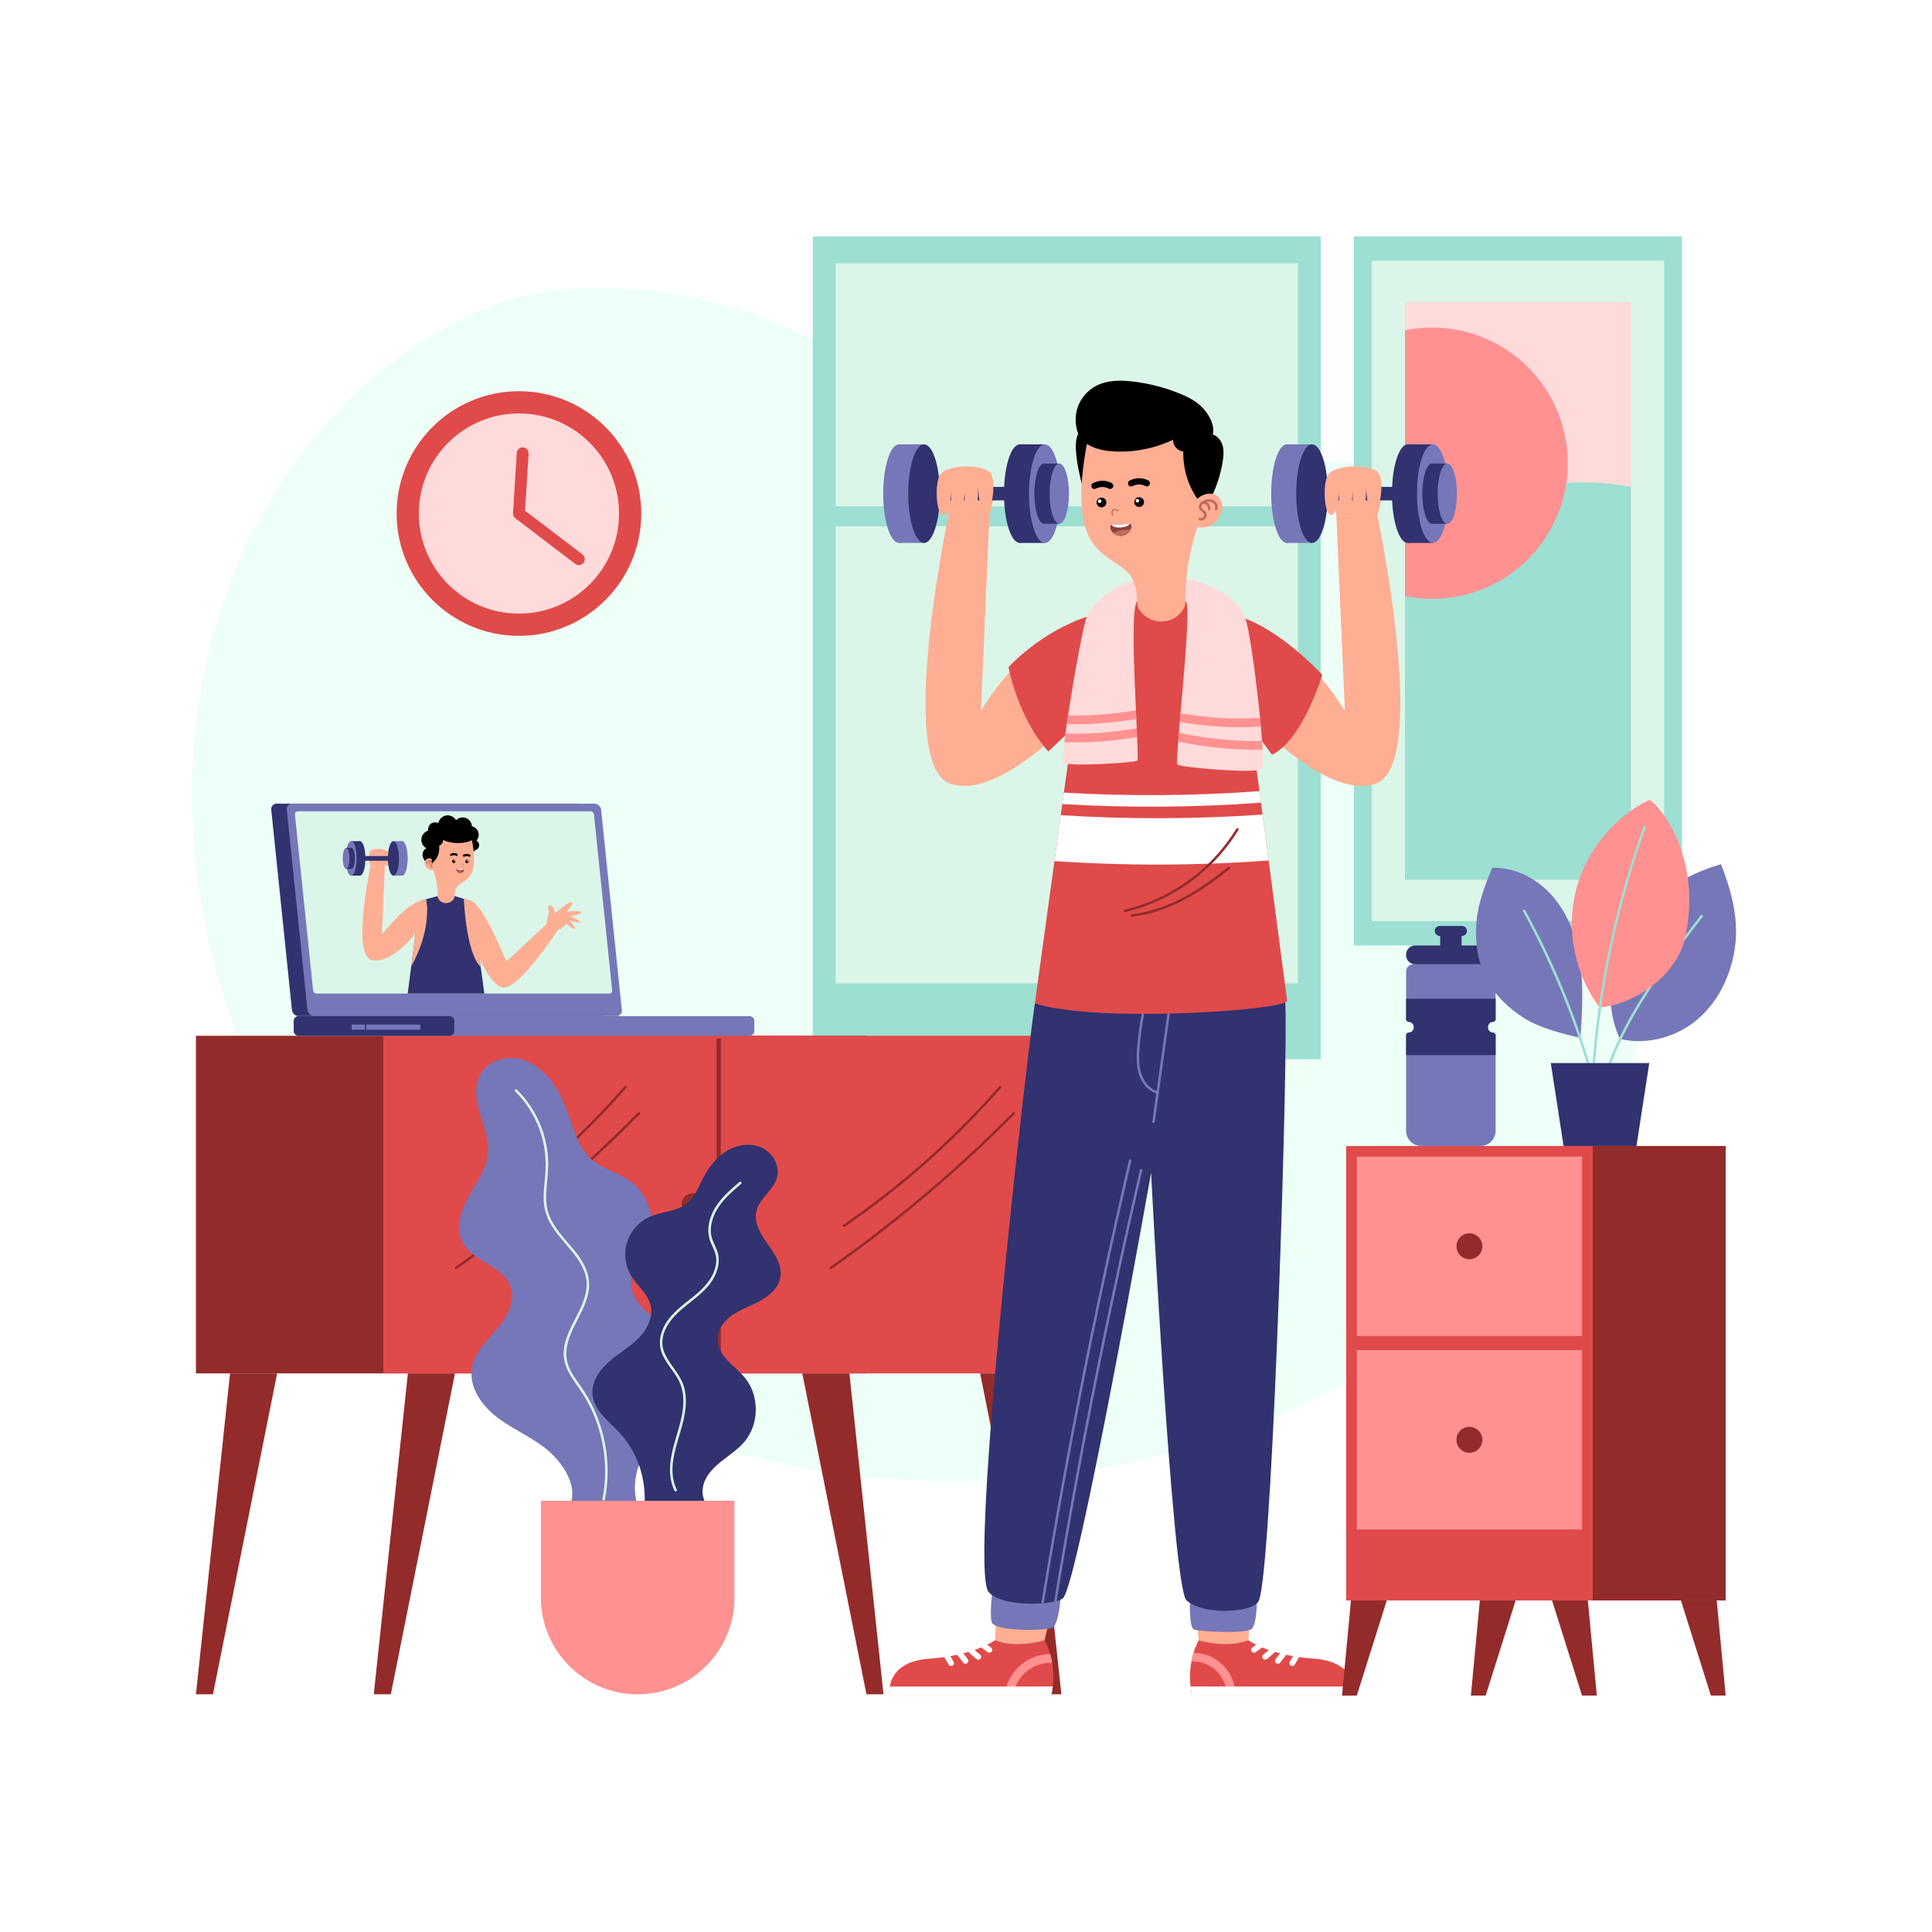<?xml version="1.0" encoding="utf-8"?>
<!-- Generator: Adobe Illustrator 27.5.0, SVG Export Plug-In . SVG Version: 6.00 Build 0)  -->
<svg version="1.1" xmlns="http://www.w3.org/2000/svg" xmlns:xlink="http://www.w3.org/1999/xlink" x="0px" y="0px"
	 viewBox="0 0 500 500" style="enable-background:new 0 0 500 500;" xml:space="preserve">
<g id="BACKGROUND">
	<rect style="fill:#FFFFFF;" width="500" height="500"/>
</g>
<g id="OBJECTS">
	<path style="fill:#EDFFF6;" d="M73.658,123.542c-35.303,52.638-30.25,126.99,6.47,178.65
		c36.72,51.659,100.86,80.494,164.238,81.055c42.834,0.379,86.21-11.526,120.957-36.576c34.747-25.05,60.216-63.65,66.315-106.049
		c3.414-23.727,0.705-48.637-9.878-70.146c-10.583-21.509-29.404-39.3-52.254-46.547c-22.029-7.867-47.105-3.832-69.874-2.969
		c-10.884,0.412-23.556,1.246-34.211-1.351c-10.387-2.532-21.322-12.052-30.498-17.65c-11.628-7.094-23.333-14.226-36.031-19.153
		c-21.872-8.488-51.793-12.234-73.904-2.794C104.018,88.964,86.301,104.691,73.658,123.542z"/>
	<g>
		<g>
			<rect x="210.363" y="61.185" style="fill:#9DDFD3;" width="131.442" height="212.939"/>
			<rect x="216.276" y="68.147" style="fill:#DBF6E9;" width="119.616" height="62.885"/>
			<rect x="216.276" y="136.212" style="fill:#DBF6E9;" width="119.616" height="118.274"/>
		</g>
		<g>
			<rect x="350.373" y="61.185" style="fill:#9DDFD3;" width="84.939" height="183.491"/>
			<rect x="355.026" y="67.485" style="fill:#DBF6E9;" width="75.634" height="170.891"/>
			<rect x="363.603" y="78.17" style="fill:#FFDADA;" width="58.477" height="149.518"/>
			<path style="fill:#9DDFD3;" d="M422.08,126.024v101.664h-58.477v-83.697c10.811-10.902,25.479-17.98,41.78-19.024
				c1.4-0.097,2.813-0.143,4.239-0.143C413.887,124.825,418.049,125.233,422.08,126.024z"/>
			<path style="fill:#FF9191;" d="M405.747,119.873c0,1.731-0.123,3.429-0.363,5.095c-2.469,16.969-17.079,30.003-34.735,30.003
				c-2.411,0-4.77-0.246-7.046-0.706V85.488c2.275-0.46,4.634-0.706,7.046-0.706C390.035,84.782,405.747,100.493,405.747,119.873z"
				/>
		</g>
		<g>
			<circle style="fill:#E04A4A;" cx="134.303" cy="132.9" r="31.656"/>
			<circle style="fill:#FFDADA;" cx="134.303" cy="132.9" r="25.903"/>
			<path style="fill:#E04A4A;" d="M149.804,146.244c-0.325,0-0.652-0.102-0.93-0.314l-15.503-11.807
				c-0.408-0.311-0.635-0.805-0.603-1.318l0.966-15.581c0.053-0.847,0.783-1.489,1.63-1.439c0.847,0.052,1.491,0.782,1.439,1.629
				l-0.915,14.761l14.849,11.309c0.675,0.514,0.806,1.479,0.292,2.154C150.726,146.035,150.268,146.244,149.804,146.244z"/>
		</g>
	</g>
	<path style="fill:#7677B8;" d="M327.945,268.094c-0.577,0.182-1.16,0.311-1.743,0.395c-0.207,10.993-0.415,21.992-0.622,32.985
		l-1.102,58.866c-0.331,17.649-0.661,35.305-0.992,52.955c-0.149,0.635-0.298,1.063-0.447,1.27
		c-0.065,0.091-0.143,0.175-0.227,0.266l0.531-28.526c0.37-19.626,0.739-39.246,1.102-58.866
		c0.369-19.633,0.739-39.259,1.108-58.885c-0.7,0.052-1.4,0.039-2.087-0.039c-0.201,10.986-0.408,21.973-0.616,32.959l-1.102,58.866
		c-0.35,18.557-0.694,37.107-1.044,55.664c-0.207,0.078-0.421,0.143-0.648,0.207l0.557-29.906
		c0.37-19.626,0.732-39.246,1.102-58.866c0.37-19.672,0.739-39.343,1.108-59.015c-2.807-0.493-5.393-2.074-7.097-4.505
		c-0.24-0.343,0.324-0.661,0.564-0.324c2.554,3.643,7.24,5.205,11.485,3.876C328.172,267.349,328.34,267.971,327.945,268.094z"/>
	<g>
		<g>
			<polygon style="fill:#942B2B;" points="105.558,355.434 96.732,438.483 101.145,438.483 117.748,355.434 			"/>
			<polygon style="fill:#942B2B;" points="59.534,355.434 50.708,438.483 55.121,438.483 71.725,355.434 			"/>
			<polygon style="fill:#942B2B;" points="219.827,355.434 228.653,438.483 224.24,438.483 207.636,355.434 			"/>
			<polygon style="fill:#942B2B;" points="265.851,355.434 274.677,438.483 270.264,438.483 253.66,355.434 			"/>
			<g>
				<rect x="50.708" y="268.056" style="fill:#942B2B;" width="173.599" height="87.378"/>
				<rect x="99.188" y="268.056" style="fill:#E04A4A;" width="173.599" height="87.378"/>
				<rect x="185.428" y="268.801" style="fill:#942B2B;" width="1.12" height="85.888"/>
				<circle style="fill:#942B2B;" cx="179.368" cy="311.745" r="2.979"/>
				<circle style="fill:#942B2B;" cx="192.607" cy="311.745" r="2.979"/>
			</g>
			<g>
				<path style="fill:#942B2B;" d="M258.644,281.082c-4.649,5.301-9.553,10.377-14.694,15.201
					c-5.121,4.805-10.474,9.365-16.037,13.65c-3.137,2.416-6.341,4.745-9.605,6.987c-0.342,0.235-0.018,0.796,0.327,0.56
					c5.815-3.993,11.437-8.266,16.838-12.803c5.398-4.535,10.576-9.332,15.509-14.369c2.787-2.847,5.495-5.771,8.121-8.766
					C259.377,281.228,258.92,280.768,258.644,281.082z"/>
				<path style="fill:#942B2B;" d="M262.13,287.878c-5.659,5.732-11.517,11.267-17.562,16.589
					c-6.062,5.337-12.311,10.462-18.734,15.359c-3.598,2.743-7.251,5.414-10.954,8.014c-0.339,0.238-0.015,0.8,0.327,0.56
					c6.615-4.644,13.067-9.519,19.341-14.614c6.271-5.094,12.364-10.407,18.263-15.928c3.321-3.109,6.58-6.284,9.777-9.522
					C262.882,288.039,262.424,287.581,262.13,287.878z"/>
			</g>
			<g>
				<path style="fill:#942B2B;" d="M161.655,281.082c-4.649,5.301-9.553,10.377-14.694,15.201
					c-5.121,4.805-10.474,9.365-16.037,13.65c-3.137,2.416-6.341,4.745-9.605,6.987c-0.342,0.235-0.018,0.796,0.327,0.56
					c5.815-3.993,11.437-8.266,16.838-12.803c5.398-4.535,10.576-9.332,15.509-14.369c2.787-2.847,5.495-5.771,8.121-8.766
					C162.388,281.228,161.931,280.768,161.655,281.082z"/>
				<path style="fill:#942B2B;" d="M165.141,287.878c-5.659,5.732-11.517,11.267-17.562,16.589
					c-6.062,5.337-12.311,10.462-18.734,15.359c-3.598,2.743-7.251,5.414-10.953,8.014c-0.339,0.238-0.015,0.8,0.327,0.56
					c6.615-4.644,13.067-9.519,19.341-14.614c6.271-5.094,12.364-10.407,18.263-15.928c3.321-3.109,6.58-6.284,9.777-9.522
					C165.893,288.039,165.435,287.581,165.141,287.878z"/>
			</g>
		</g>
		<g>
			<g>
				<g>
					<g>
						<path style="fill:#31326F;" d="M155.473,262.971h-78.15c-0.884,0-1.675-0.717-1.766-1.601l-5.355-51.786
							c-0.091-0.884,0.551-1.601,1.435-1.601h78.15c0.884,0,1.675,0.717,1.766,1.601l5.355,51.786
							C156.999,262.255,156.357,262.971,155.473,262.971z"/>
						<path style="fill:#7677B8;" d="M159.49,262.971h-78.15c-0.884,0-1.675-0.717-1.766-1.601l-5.355-51.786
							c-0.091-0.884,0.551-1.601,1.435-1.601h78.15c0.884,0,1.675,0.717,1.766,1.601l5.355,51.786
							C161.017,262.255,160.374,262.971,159.49,262.971z"/>
						<path style="fill:#DBF6E9;" d="M157.694,257.134H81.93c-0.451,0-0.854-0.365-0.9-0.816l-4.709-45.54
							c-0.047-0.451,0.281-0.816,0.732-0.816h75.764c0.451,0,0.854,0.365,0.9,0.816l4.709,45.54
							C158.472,256.768,158.145,257.134,157.694,257.134z"/>
					</g>
					<path style="fill:#7677B8;" d="M195.207,264.214v2.604c0,0.686-0.553,1.239-1.239,1.239H77.271
						c-0.686,0-1.239-0.553-1.239-1.239v-2.604c0-0.686,0.553-1.239,1.239-1.239h116.696
						C194.654,262.974,195.207,263.527,195.207,264.214z"/>
					<path style="fill:#31326F;" d="M117.571,264.214v2.604c0,0.686-0.553,1.239-1.239,1.239H77.271
						c-0.686,0-1.239-0.553-1.239-1.239v-2.604c0-0.686,0.553-1.239,1.239-1.239h39.061
						C117.018,262.974,117.571,263.527,117.571,264.214z"/>
				</g>
				<rect x="94.778" y="265.16" style="fill:#7677B8;" width="13.984" height="1.324"/>
				<rect x="91.013" y="265.16" style="fill:#7677B8;" width="3.461" height="1.324"/>
			</g>
			<g>
				<defs>
					<path id="SVGID_1_" d="M157.694,257.134H81.93c-0.451,0-0.854-0.365-0.9-0.816l-4.709-45.54
						c-0.047-0.451,0.281-0.816,0.732-0.816h75.764c0.451,0,0.854,0.365,0.9,0.816l4.709,45.54
						C158.472,256.768,158.145,257.134,157.694,257.134z"/>
				</defs>
				<clipPath id="SVGID_00000179616861394164673640000012715000574700805554_">
					<use xlink:href="#SVGID_1_"  style="overflow:visible;"/>
				</clipPath>
				<g style="clip-path:url(#SVGID_00000179616861394164673640000012715000574700805554_);">
					<path d="M112.205,224.15c-0.68-0.222-1.347-0.525-1.882-1c-0.535-0.475-0.93-1.139-0.966-1.853
						c-0.036-0.715,0.336-1.464,0.983-1.769c-0.857-0.472-1.384-1.484-1.278-2.457c0.105-0.973,0.836-1.849,1.774-2.127
						c-0.134-0.656,0.142-1.379,0.679-1.779c0.537-0.4,1.309-0.457,1.899-0.139c0.195-0.992,1.048-1.819,2.045-1.984
						c0.997-0.165,2.071,0.344,2.575,1.22c0.65-0.661,1.702-0.889,2.567-0.557c0.865,0.333,1.494,1.207,1.533,2.133
						c0.762,0.175,1.412,0.774,1.648,1.52c0.236,0.745,0.051,1.609-0.471,2.192c0.484,0.26,0.772,0.843,0.686,1.386
						c-0.087,0.543-0.542,1.007-1.083,1.103c-1.161,1.624-2.863,2.777-4.771,3.365C116.236,223.992,114.103,224.769,112.205,224.15z
						"/>
					<g>
						<path style="fill:#FEAE93;" d="M95.894,224.135c-0.176-0.715-0.765-2.71-0.1-3.137c0.665-0.427,3.814-0.439,3.965-0.063
							c0.151,0.376-0.151,3.2-0.151,3.2H95.894z"/>
						<path style="fill:#FEAE93;" d="M100.287,220.354c0.612,0.705,0.438,3.71-0.192,3.728c-0.63,0.018-0.773-2.291-0.773-2.291
							s0.229,2.446-0.412,2.552c-0.641,0.106-0.839-2.76-0.839-2.76s0.32,2.71-0.454,2.832c-0.774,0.123-0.699-2.896-0.699-2.896
							s-0.066,2.334-0.679,2.284c-0.613-0.05-0.959-2.634-0.481-3.467C96.237,219.506,99.496,219.443,100.287,220.354z"/>
						<g>
							<g>
								<g>
									<g>
										<g>
											<g>
												<g>
													<g>
														<g>
															<g>
																<g>
																	<g>
																		<g>
																			<g>
																				<polygon style="fill:#31326F;" points="126.888,268.267 104.059,268.245 105.737,255.342 106.286,251.189 
																					106.429,250.112 106.566,249.07 108.667,233.174 111.39,232.419 113.229,231.912 117.62,231.87 
																					119.623,232.496 122.07,233.261 124.262,249.203 124.406,250.241 124.545,251.241 125.115,255.398 
																																									"/>
																			</g>
																		</g>
																	</g>
																</g>
															</g>
														</g>
													</g>
												</g>
											</g>
										</g>
									</g>
								</g>
							</g>
						</g>
						<path style="fill:#FEAE93;" d="M106.429,250.112l0.136-1.042l2.101-15.896l1.603-0.444
							C110.27,232.729,112.06,239.889,106.429,250.112z"/>
						<g>
							<path style="fill:#FEAE93;" d="M95.894,224.135h3.714l-0.77,17.688c0,0,5.89-7.522,9.827-8.651
								c2.146-0.615,3.025,2.802-1.059,8.292c-1.976,2.656-7.424,8.182-11.579,6.917C91.067,246.872,95.894,224.135,95.894,224.135z
								"/>
							<g>
								<g>
									<g>
										
											<rect x="101.809" y="217.693" transform="matrix(-1 -1.224647e-16 1.224647e-16 -1 205.883 444.304)" style="fill:#7677B8;" width="2.266" height="8.917"/>
										<path style="fill:#7677B8;" d="M102.643,222.152c0-2.463,0.641-4.459,1.431-4.459c0.79,0,1.431,1.996,1.431,4.459
											c0,2.462-0.641,4.459-1.431,4.459C103.284,226.611,102.643,224.615,102.643,222.152z"/>
										<path style="fill:#31326F;" d="M100.378,222.152c0-2.463,0.641-4.459,1.431-4.459c0.79,0,1.431,1.996,1.431,4.459
											c0,2.462-0.641,4.459-1.431,4.459C101.018,226.611,100.378,224.615,100.378,222.152z"/>
										<rect x="91.276" y="221.541" style="fill:#31326F;" width="10.919" height="1.222"/>
									</g>
									<g>
										<path style="fill:#31326F;" d="M94.577,222.152c0,2.462-0.641,4.459-1.431,4.459s-1.431-1.996-1.431-4.459
											c0-2.463,0.641-4.459,1.431-4.459S94.577,219.69,94.577,222.152z"/>
										<rect x="90.88" y="217.693" style="fill:#31326F;" width="2.266" height="8.917"/>
										<path style="fill:#7677B8;" d="M92.311,222.152c0,2.462-0.641,4.459-1.431,4.459s-1.431-1.996-1.431-4.459
											c0-2.463,0.641-4.459,1.431-4.459S92.311,219.69,92.311,222.152z"/>
									</g>
								</g>
								<g>
									<path style="fill:#31326F;" d="M91.83,222.152c0,1.504-0.391,2.723-0.874,2.723c-0.483,0-0.874-1.219-0.874-2.723
										c0-1.504,0.391-2.723,0.874-2.723C91.438,219.43,91.83,220.648,91.83,222.152z"/>
									<rect x="89.572" y="219.43" style="fill:#31326F;" width="1.384" height="5.445"/>
									<path style="fill:#7677B8;" d="M90.446,222.152c0,1.504-0.391,2.723-0.874,2.723c-0.483,0-0.874-1.219-0.874-2.723
										c0-1.504,0.391-2.723,0.874-2.723C90.055,219.43,90.446,220.648,90.446,222.152z"/>
								</g>
							</g>
						</g>
						<path style="fill:#FEAE93;" d="M124.406,250.241c-3.827-3.617-4.368-17.616-4.368-17.616l2.032,0.636l2.192,15.942
							L124.406,250.241z"/>
						<g>
							<path style="fill:#FEAE93;" d="M122.07,233.261c3.046,0.914,8.967,15.567,8.967,15.567l11.157-10.369l2.261,2.083
								c0,0-9.938,15.338-14.154,15.023c-3.542-0.264-7.208-9.846-7.208-9.846L122.07,233.261z"/>
							<g>
								<path style="fill:#FEAE93;" d="M141.788,239.839c0,0,1.286,1.208,2.768,0.739c1.457-0.461,1.853-1.588,1.853-1.588
									s1.806,1.504,2.287,1.304c0.481-0.2-1.378-2.106-1.378-2.106s2.615,0.859,2.787,0.441c0.172-0.418-2.552-1.539-2.552-1.539
									s2.997-0.377,2.923-0.987c-0.075-0.61-3.779-0.156-3.779-0.156s1.709-2.038,1.287-2.409
									c-0.607-0.533-4.331,2.869-4.365,2.819c-0.034-0.05-0.464-2.434-1.384-2.09c-0.888,0.331,0.029,1.27-0.258,2.365
									C141.844,237.14,141.044,238.944,141.788,239.839z"/>
							</g>
						</g>
					</g>
					<g>
						<g>
							<path style="fill:#FEAE93;" d="M111.88,224.41c0,0,1.501,3.397,1.399,7.851c0.863,2.049,3.598,1.834,4.328,0.045
								c0.018-1.695,0.34-2.479,0.899-3.045c0.046-0.048,0.091-0.09,0.139-0.134c0.033-0.032,0.066-0.06,0.102-0.089
								c0.066-0.058,0.14-0.109,0.212-0.166c0.494-0.369,1.107-0.708,1.817-1.3c0.832-0.688,1.466-1.651,1.75-3.192
								c0.004-0.022,0.009-0.044,0.013-0.067c0.006-0.039,0.011-0.075,0.016-0.115c0.004-0.017,0.005-0.034,0.009-0.05
								c0.226-1.477,0.157-3.463-0.33-6.217c-0.505-2.857-7.369-4.149-9.365-0.582C112.049,218.823,111.88,224.41,111.88,224.41z"/>
							<g>
								<g>
									<path d="M117.011,222.912c-0.003,0.243,0.193,0.443,0.436,0.445c0.243,0.003,0.443-0.193,0.445-0.436
										c0.002-0.243-0.193-0.443-0.436-0.445C117.212,222.473,117.013,222.668,117.011,222.912z"/>
									<path style="fill:#FFFFFF;" d="M117.452,222.796c-0.001,0.089,0.071,0.162,0.16,0.163c0.089,0.001,0.162-0.071,0.163-0.16
										c0.001-0.089-0.071-0.162-0.16-0.163C117.526,222.635,117.453,222.706,117.452,222.796z"/>
								</g>
								<g>
									<path d="M120.419,222.946c-0.002,0.243,0.193,0.443,0.436,0.445c0.243,0.002,0.443-0.193,0.445-0.436
										c0.002-0.243-0.193-0.443-0.436-0.445C120.621,222.507,120.422,222.702,120.419,222.946z"/>
									<path style="fill:#FFFFFF;" d="M120.861,222.83c-0.001,0.089,0.071,0.162,0.16,0.163c0.089,0.001,0.162-0.071,0.163-0.16
										c0.001-0.089-0.071-0.162-0.16-0.163C120.935,222.669,120.862,222.741,120.861,222.83z"/>
								</g>
								<g>
									<path style="fill:#8E4136;" d="M118.19,224.937c0.134-0.212,0.496,0.005,0.926,0.035c0.43,0.03,0.818-0.136,0.922,0.093
										c0.131,0.289-0.287,0.956-0.991,0.907C118.344,225.923,118.021,225.205,118.19,224.937z"/>
									<path style="fill:#C16B5B;" d="M118.219,225.402c0.136-0.008,0.28-0.009,0.432,0.002c0.5,0.035,0.921,0.167,1.111,0.328
										c-0.175,0.152-0.417,0.261-0.714,0.24C118.625,225.943,118.342,225.671,118.219,225.402z"/>
									<path style="fill:#FFFFFF;" d="M119.1,225.213c-0.384-0.026-0.703-0.14-0.808-0.355c0.174-0.057,0.477,0.09,0.825,0.114
										c0.347,0.024,0.667-0.079,0.832,0.001C119.816,225.171,119.483,225.24,119.1,225.213z"/>
								</g>
								<path style="fill:#C16B5B;" d="M119.86,224.135c0.025,0,0.048-0.016,0.056-0.041c0.113-0.375-0.014-0.504-0.14-0.546
									c-0.128-0.042-0.282-0.011-0.457,0.095c-0.027,0.016-0.036,0.052-0.019,0.079c0.017,0.027,0.052,0.035,0.079,0.019
									c0.145-0.087,0.267-0.116,0.361-0.085c0.113,0.038,0.135,0.173,0.066,0.404c-0.009,0.03,0.008,0.062,0.039,0.072
									C119.849,224.135,119.854,224.135,119.86,224.135z"/>
							</g>
							<path d="M121.656,221.214c-0.53-0.283-1.172-0.307-1.71-0.025c-0.132,0.069-0.204,0.244-0.129,0.381
								c0.073,0.132,0.24,0.202,0.381,0.129c0.054-0.028,0.11-0.052,0.166-0.075c0.006-0.002,0.005-0.002,0.008-0.003
								c0.01-0.003,0.02-0.006,0.03-0.009c0.022-0.006,0.044-0.012,0.066-0.018c0.059-0.014,0.119-0.025,0.179-0.033
								c0.015-0.002,0.113-0.019,0.037-0.005c0.025-0.005,0.054-0.002,0.08-0.002c0.057,0,0.114,0.004,0.171,0.01
								c0.03,0.003,0.06,0.009,0.09,0.013c0.003,0,0.004,0.001,0.007,0.001c0.004,0.001,0.01,0.003,0.019,0.005
								c0.055,0.014,0.11,0.03,0.163,0.05c0.028,0.011,0.057,0.022,0.084,0.034c0.011,0.005,0.022,0.01,0.033,0.015
								c0.002,0.001,0.001,0.001,0.003,0.002c0.001,0,0.002,0,0.002,0.001c0.001,0,0.002,0.001,0.002,0.001
								c-0.001-0.001-0.001,0-0.002-0.001c0.131,0.068,0.306,0.063,0.392-0.076C121.805,221.489,121.796,221.288,121.656,221.214z"
								/>
							<path d="M118.335,220.984c-0.53-0.283-1.172-0.307-1.71-0.025c-0.132,0.069-0.204,0.245-0.129,0.381
								c0.073,0.132,0.24,0.203,0.381,0.129c0.054-0.028,0.11-0.052,0.166-0.075c0.006-0.002,0.005-0.002,0.008-0.003
								c0.01-0.003,0.02-0.006,0.03-0.009c0.022-0.006,0.044-0.012,0.066-0.018c0.059-0.014,0.119-0.025,0.179-0.033
								c0.015-0.002,0.113-0.019,0.037-0.005c0.025-0.005,0.054-0.002,0.08-0.002c0.057,0,0.114,0.004,0.171,0.01
								c0.03,0.003,0.06,0.009,0.09,0.013c0.003,0,0.004,0.001,0.007,0.001c0.004,0.001,0.01,0.003,0.019,0.005
								c0.055,0.014,0.11,0.03,0.163,0.05c0.029,0.011,0.057,0.022,0.084,0.034c0.011,0.005,0.022,0.01,0.033,0.015
								c0.002,0.001,0.001,0.001,0.004,0.002c0.001,0,0.002,0.001,0.002,0.001c0.001,0,0.002,0.001,0.003,0.001
								c-0.001-0.001-0.001,0-0.002-0.001c0.131,0.068,0.306,0.063,0.392-0.076C118.484,221.26,118.475,221.059,118.335,220.984z"/>
							<g>
								<path style="fill:#FEAE93;" d="M110.372,224.523c0.583,0.709,1.511,0.909,2.074,0.447c0.563-0.462,0.547-1.412-0.036-2.121
									c-0.583-0.709-1.511-0.909-2.074-0.447C109.774,222.864,109.79,223.813,110.372,224.523z"/>
								<path style="fill:#C16B5B;" d="M110.718,222.749c0.252-0.13,0.586-0.121,0.894,0.026c0.153,0.073,0.264,0.161,0.339,0.269
									c0.099,0.143,0.126,0.322,0.068,0.467c-0.051,0.13-0.156,0.213-0.248,0.287c-0.067,0.053-0.13,0.104-0.166,0.164
									c-0.055,0.093-0.043,0.225,0.029,0.305c0.072,0.081,0.201,0.108,0.3,0.064c0.058-0.026,0.126,0,0.152,0.058
									c0.026,0.058,0,0.126-0.058,0.152c-0.064,0.029-0.132,0.042-0.201,0.041c-0.137-0.001-0.273-0.058-0.366-0.162
									c-0.138-0.156-0.161-0.398-0.055-0.577c0.057-0.096,0.144-0.166,0.221-0.226c0.077-0.061,0.149-0.119,0.178-0.192
									c0.029-0.073,0.012-0.171-0.043-0.251c-0.022-0.032-0.053-0.061-0.086-0.089c-0.114-0.002-0.258,0.032-0.331,0.11
									c-0.082,0.089-0.122,0.217-0.104,0.337c0.01,0.063-0.033,0.122-0.096,0.131c-0.006,0.001-0.013,0.001-0.019,0.001
									c-0.055-0.001-0.104-0.041-0.112-0.098c-0.03-0.19,0.031-0.388,0.163-0.529c0.049-0.052,0.11-0.088,0.174-0.116
									c-0.19-0.053-0.378-0.045-0.525,0.031c-0.181,0.093-0.32,0.338-0.229,0.539c0.026,0.058,0,0.126-0.058,0.153
									c-0.058,0.026-0.126,0-0.152-0.058C110.253,223.295,110.405,222.911,110.718,222.749z"/>
							</g>
						</g>
					</g>
					<path d="M122.423,217.195c-0.498,0.412-1.131,0.623-1.762,0.763c-2.008,0.444-4.154,0.238-6.04-0.582
						c0.078,0.306-0.042,0.64-0.209,0.908c-0.167,0.268-0.446,0.463-0.756,0.528c0.087,0.868,0.005,1.761-0.309,2.575
						c-0.314,0.814-0.869,1.545-1.61,2.005c0.094-1.122-0.226-2.204-0.316-3.327c-0.09-1.122-0.064-2.299,0.437-3.307
						c0.625-1.257,1.929-2.083,3.299-2.389c1.37-0.306,2.804-0.149,4.174,0.158c0.729,0.163,1.461,0.374,2.084,0.786
						C122.037,215.725,122.335,216.453,122.423,217.195z"/>
				</g>
			</g>
		</g>
	</g>
	<g>
		<g>
			<g>
				<path style="fill:#E04A4A;" d="M350.42,437.707c0,0.675-0.067,1.102-0.067,1.102h-41.835c-0.079-0.393-0.146-0.776-0.225-1.125
					c-0.079-0.416-0.124-0.81-0.169-1.215l-0.034-0.281c-0.135-1.192-0.146-2.328-0.09-3.385c0.045-1.023,0.169-1.968,0.337-2.834
					c0-0.023,0.022-0.045,0.022-0.09c0-0.045,0.011-0.112,0.022-0.158c0.034-0.191,0.068-0.371,0.113-0.529
					c0.022-0.09,0.045-0.169,0.067-0.247c0.101-0.405,0.202-0.787,0.304-1.147c0.011-0.022,0.011-0.034,0.022-0.056
					c0.641-2.069,1.35-3.261,1.35-3.261c6.219,1.327,12.854,0.011,12.854,0.011s5.072,3.835,16.509,4.734
					c0.157,0.011,0.315,0.023,0.472,0.034c0.484,0.034,0.933,0.079,1.383,0.146h0.022c0.315,0.045,0.607,0.079,0.877,0.146
					c5.713,1.046,7.434,4.296,7.883,6.646c0.034,0.09,0.045,0.191,0.056,0.27C350.375,436.942,350.397,437.358,350.42,437.707z"/>
				<path style="fill:#FF9191;" d="M318.841,438.449c-0.54,0.146-1.293-0.18-1.383-0.787c-0.36-2.294-1.507-4.42-3.351-5.859
					c-1.631-1.26-3.722-1.923-5.769-1.833c0-0.023,0.022-0.045,0.022-0.09c0-0.045,0.011-0.112,0.022-0.158
					c0.034-0.191,0.068-0.371,0.113-0.529c0.022-0.09,0.045-0.169,0.067-0.247c0.101-0.405,0.202-0.787,0.304-1.147
					c0.011-0.022,0.011-0.034,0.022-0.056c2.283,0.034,4.532,0.742,6.399,2.148c2.294,1.732,3.902,4.318,4.33,7.175
					C319.718,437.673,319.482,438.269,318.841,438.449z"/>
				<path style="fill:#FFFFFF;" d="M327.249,424.828c-0.142-0.131-0.329-0.228-0.529-0.219c-0.211,0.009-0.365,0.089-0.529,0.219
					c-0.115,0.091-0.23,0.181-0.346,0.271c-0.552,0.425-1.113,0.838-1.684,1.237c-0.162,0.114-0.289,0.25-0.344,0.447
					c-0.049,0.179-0.027,0.417,0.075,0.576c0.205,0.318,0.68,0.508,1.023,0.269c0.796-0.556,1.572-1.139,2.333-1.742
					c0.14-0.111,0.219-0.359,0.219-0.529C327.468,425.173,327.386,424.954,327.249,424.828z"/>
				<path style="fill:#FFFFFF;" d="M330.21,426.16c-0.28-0.257-0.785-0.317-1.057,0c-0.547,0.637-1.158,1.215-1.82,1.732
					c-0.106,0.08-0.212,0.16-0.321,0.236c-0.162,0.115-0.289,0.249-0.344,0.447c-0.049,0.179-0.027,0.417,0.075,0.576
					c0.204,0.316,0.681,0.51,1.023,0.268c0.899-0.636,1.726-1.366,2.444-2.202c0.131-0.152,0.219-0.322,0.219-0.529
					C330.429,426.505,330.347,426.286,330.21,426.16z"/>
				<path style="fill:#FFFFFF;" d="M332.932,427.127c-0.142-0.131-0.329-0.228-0.529-0.219c-0.184,0.008-0.41,0.066-0.529,0.219
					l-1.696,2.18c-0.127,0.164-0.219,0.312-0.219,0.529c0,0.183,0.081,0.402,0.219,0.529c0.142,0.131,0.329,0.228,0.529,0.219
					c0.184-0.008,0.41-0.066,0.529-0.219l1.696-2.18c0.127-0.164,0.219-0.312,0.219-0.529
					C333.151,427.472,333.07,427.253,332.932,427.127z"/>
				<path style="fill:#FFFFFF;" d="M335.951,427.832c-0.36-0.19-0.816-0.092-1.026,0.273c-0.37,0.634-0.737,1.262-1.107,1.897
					c-0.229,0.337-0.126,0.865,0.244,1.061c0.36,0.19,0.816,0.092,1.026-0.273c0.37-0.634,0.737-1.263,1.107-1.897
					C336.425,428.555,336.322,428.028,335.951,427.832z"/>
				<path style="fill:#FFFFFF;" d="M308.122,436.473c0.048,0.395,0.096,0.797,0.177,1.208c0.072,0.362,0.137,0.741,0.225,1.127
					l41.824,0.007c0,0,0.073-0.427,0.073-1.111c-0.016-0.354-0.04-0.765-0.121-1.224L308.122,436.473z"/>
			</g>
			<path style="fill:#FEAE93;" d="M331.464,259.075l-8.366,165.416c-5.699,2.267-12.855,0-12.855,0s-14.244-144.959-15.581-165.895
				L331.464,259.075z"/>
			<g>
				<path style="fill:#E04A4A;" d="M272.497,436.188l-0.034,0.281c-0.045,0.405-0.101,0.799-0.169,1.215
					c-0.09,0.349-0.146,0.731-0.225,1.125h-41.835c0,0-0.067-0.427-0.067-1.102c0.022-0.349,0.045-0.765,0.112-1.237
					c0.023-0.079,0.034-0.18,0.068-0.27c0.45-2.35,2.17-5.6,7.883-6.646c0.27-0.068,0.562-0.101,0.877-0.146h0.023
					c0.45-0.068,0.9-0.113,1.372-0.146c0.169-0.011,0.326-0.023,0.484-0.034c11.437-0.9,16.509-4.734,16.509-4.734
					s6.624,1.316,12.843-0.011c0,0,0.731,1.215,1.383,3.318c0.022,0.09,0.056,0.18,0.079,0.281c0.079,0.27,0.146,0.562,0.225,0.866
					c0.022,0.079,0.045,0.158,0.068,0.247c0.045,0.157,0.079,0.337,0.112,0.529c0,0.045,0.022,0.112,0.022,0.158
					c0,0.045,0.023,0.067,0.023,0.09c0.023,0.124,0.045,0.247,0.067,0.371c0.135,0.765,0.236,1.586,0.27,2.463
					C272.643,433.86,272.632,434.996,272.497,436.188z"/>
				<path style="fill:#FF9191;" d="M272.317,430.34c-4.397-0.158-8.446,2.587-9.739,6.905c-0.405,1.383-2.575,0.787-2.171-0.607
					c1.507-5.038,6.197-8.558,11.392-8.558c0.079,0.27,0.146,0.562,0.225,0.866c0.022,0.079,0.045,0.158,0.068,0.247
					c0.045,0.157,0.079,0.337,0.112,0.529c0,0.045,0.022,0.112,0.022,0.158c0,0.045,0.023,0.067,0.023,0.09
					C272.272,430.093,272.294,430.217,272.317,430.34z"/>
				<path style="fill:#FFFFFF;" d="M253.336,424.828c0.142-0.131,0.329-0.228,0.529-0.219c0.211,0.009,0.365,0.089,0.529,0.219
					c0.115,0.091,0.231,0.181,0.346,0.271c0.552,0.425,1.113,0.838,1.683,1.237c0.162,0.114,0.29,0.25,0.344,0.447
					c0.049,0.179,0.027,0.417-0.075,0.576c-0.205,0.318-0.68,0.508-1.023,0.269c-0.796-0.556-1.572-1.139-2.333-1.742
					c-0.14-0.111-0.219-0.359-0.219-0.529C253.118,425.173,253.199,424.954,253.336,424.828z"/>
				<path style="fill:#FFFFFF;" d="M250.375,426.16c0.28-0.257,0.785-0.317,1.057,0c0.548,0.637,1.158,1.215,1.821,1.732
					c0.106,0.08,0.212,0.16,0.321,0.236c0.162,0.115,0.289,0.249,0.344,0.447c0.049,0.179,0.027,0.417-0.075,0.576
					c-0.204,0.316-0.681,0.51-1.023,0.268c-0.899-0.636-1.726-1.366-2.444-2.202c-0.131-0.152-0.219-0.322-0.219-0.529
					C250.156,426.505,250.238,426.286,250.375,426.16z"/>
				<path style="fill:#FFFFFF;" d="M247.653,427.127c0.142-0.131,0.329-0.228,0.529-0.219c0.184,0.008,0.41,0.066,0.529,0.219
					l1.696,2.18c0.127,0.164,0.219,0.312,0.219,0.529c0,0.183-0.081,0.402-0.219,0.529c-0.142,0.131-0.329,0.228-0.529,0.219
					c-0.184-0.008-0.41-0.066-0.529-0.219l-1.696-2.18c-0.127-0.164-0.219-0.312-0.219-0.529
					C247.434,427.472,247.516,427.253,247.653,427.127z"/>
				<path style="fill:#FFFFFF;" d="M244.634,427.832c0.36-0.19,0.816-0.092,1.026,0.273c0.37,0.634,0.737,1.262,1.107,1.896
					c0.229,0.337,0.127,0.865-0.244,1.061c-0.36,0.19-0.816,0.092-1.026-0.273c-0.37-0.634-0.737-1.263-1.107-1.897
					C244.161,428.555,244.263,428.028,244.634,427.832z"/>
				<path style="fill:#FFFFFF;" d="M272.464,436.473c-0.048,0.395-0.096,0.797-0.177,1.208c-0.072,0.362-0.137,0.741-0.225,1.127
					l-41.824,0.007c0,0-0.073-0.427-0.073-1.111c0.016-0.354,0.04-0.765,0.121-1.224L272.464,436.473z"/>
			</g>
			<path style="fill:#FEAE93;" d="M268.875,259.075c-4.883,46.223-11.388,165.416-11.388,165.416c5.699,2.267,12.855,0,12.855,0
				s33.712-144.959,35.049-165.894C305.391,258.575,268.875,259.075,268.875,259.075z"/>
		</g>
		<g>
			<path style="fill:#7677B8;" d="M257.055,410.006c-0.503,3.158-0.965,9.147-0.262,10.085c1.578,2.106,13.434,1.974,15.48,1.184
				c2.046-0.79,2.405-10.409,2.405-10.409L257.055,410.006z"/>
			<path style="fill:#7677B8;" d="M307.967,413.296c0,0-0.329,7.729,0.963,8.375c1.292,0.646,13.193,1.149,14.863,0
				c1.671-1.148,1.479-8.375,1.479-8.375H307.967z"/>
			<path style="fill:#31326F;" d="M326.076,413.295c-0.149,0.635-0.298,1.063-0.447,1.27c-0.065,0.091-0.143,0.175-0.227,0.266
				c-0.46,0.467-1.193,0.862-2.107,1.173c-0.207,0.078-0.421,0.143-0.648,0.207c-4.55,1.277-12.555,0.836-15.608-2.081
				c-3.617-3.442-9.139-110.615-9.139-110.615s-18.887,106.668-22.815,110.116c-0.311,0.272-0.875,0.518-1.62,0.726
				c-0.214,0.058-0.441,0.11-0.681,0.162c-0.771,0.169-1.672,0.298-2.657,0.389c-0.214,0.02-0.434,0.039-0.661,0.052
				c-4.907,0.337-11.44-0.363-13.618-2.956c-5.224-6.222,9.606-136.198,11.971-152.35l64.797-0.233
				C333.459,269.844,329.609,398.381,326.076,413.295z"/>
			<path style="fill:#7677B8;" d="M302.854,261.697c0.058-0.413-0.588-0.474-0.645-0.061c-0.963,6.899-1.925,13.797-2.888,20.696
				c-2.572-0.944-3.972-3.636-4.355-6.244c-0.24-1.63-0.162-3.285-0.036-4.921c0.136-1.754,0.331-3.505,0.584-5.246
				c0.291-2.006,0.661-3.999,1.104-5.977c0.091-0.406-0.555-0.463-0.645-0.061c-0.821,3.669-1.387,7.394-1.681,11.143
				c-0.249,3.173-0.283,6.604,1.593,9.336c0.818,1.192,1.972,2.158,3.347,2.62c-0.046,0.329-0.092,0.657-0.137,0.986l-0.882,6.323
				c-0.058,0.413,0.588,0.474,0.645,0.061c0.342-2.451,0.684-4.901,1.026-7.352c0.116-0.114,0.152-0.296,0.058-0.416
				c0.677-4.855,1.355-9.709,2.032-14.564L302.854,261.697z"/>
			<path style="fill:#7677B8;" d="M295.632,302.946c-0.22,0.933-0.434,1.867-0.655,2.8c-1.756,7.59-3.468,15.186-5.12,22.802
				c-1.653,7.57-3.247,15.154-4.79,22.75c-1.556,7.635-3.053,15.277-4.505,22.932c-1.439,7.616-2.832,15.238-4.168,22.874
				c-1.005,5.749-1.983,11.498-2.93,17.254c-0.214,0.058-0.441,0.11-0.681,0.162c1.121-6.812,2.282-13.618,3.481-20.411
				c1.355-7.635,2.755-15.258,4.207-22.874c1.465-7.648,2.975-15.29,4.544-22.919c1.556-7.596,3.163-15.173,4.829-22.744
				c1.666-7.609,3.39-15.206,5.159-22.796C295.101,302.376,295.729,302.538,295.632,302.946z"/>
			<path style="fill:#7677B8;" d="M292.787,300.49c-0.214,0.933-0.434,1.867-0.648,2.807c-1.763,7.583-3.474,15.186-5.127,22.796
				c-1.646,7.577-3.247,15.16-4.79,22.757c-1.556,7.629-3.053,15.277-4.505,22.925c-1.439,7.616-2.826,15.245-4.168,22.88
				c-1.18,6.741-2.32,13.495-3.422,20.255c-0.214,0.02-0.434,0.039-0.661,0.052c0.019-0.091,0.032-0.175,0.045-0.266
				c1.251-7.694,2.554-15.368,3.908-23.042c1.355-7.629,2.755-15.258,4.207-22.867c1.465-7.655,2.975-15.29,4.544-22.926
				c1.556-7.59,3.169-15.173,4.829-22.744c1.666-7.609,3.39-15.206,5.159-22.789C292.255,299.919,292.884,300.081,292.787,300.49z"
				/>
		</g>
		<g>
			<path style="fill:#FFDADA;" d="M281.426,159.201c0.681-2.503,8.098-9.634,17.573-10.16c9.475-0.526,20.888,4.164,23.126,10.768
				L281.426,159.201z"/>
			<path style="fill:#FEAE93;" d="M356.473,133.428H345.85l2.201,50.595c0,0-10.743-18.831-28.11-24.745l0.928,23.214
				c0,0,21.67,25.117,35.221,20.29C370.064,197.805,356.473,133.428,356.473,133.428z"/>
			<path style="fill:#FEAE93;" d="M356.473,133.428c0.503-2.046,2.189-7.753,0.287-8.973c-1.902-1.22-10.911-1.256-11.342-0.18
				c-0.431,1.077,0.431,9.152,0.431,9.152H356.473z"/>
			<g>
				<g>
					<g>
						<rect x="333.074" y="115.001" style="fill:#7677B8;" width="6.481" height="25.508"/>
						<path style="fill:#7677B8;" d="M337.167,127.755c0-7.044-1.833-12.754-4.093-12.754c-2.261,0-4.093,5.71-4.093,12.754
							c0,7.044,1.833,12.754,4.093,12.754C335.334,140.509,337.167,134.799,337.167,127.755z"/>
						<ellipse style="fill:#31326F;" cx="339.555" cy="127.755" rx="4.093" ry="12.754"/>
						
							<rect x="338.45" y="126.008" transform="matrix(-1 -1.224647e-16 1.224647e-16 -1 708.131 255.51)" style="fill:#31326F;" width="31.232" height="3.494"/>
					</g>
					<g>
						<ellipse style="fill:#31326F;" cx="364.334" cy="127.755" rx="4.093" ry="12.754"/>
						
							<rect x="364.334" y="115.001" transform="matrix(-1 -1.224647e-16 1.224647e-16 -1 735.149 255.51)" style="fill:#31326F;" width="6.481" height="25.508"/>
						<path style="fill:#7677B8;" d="M366.721,127.755c0,7.044,1.833,12.754,4.093,12.754c2.261,0,4.094-5.71,4.094-12.754
							c0-7.044-1.833-12.754-4.094-12.754C368.554,115.001,366.721,120.711,366.721,127.755z"/>
					</g>
				</g>
				<g>
					<ellipse style="fill:#31326F;" cx="370.598" cy="127.755" rx="2.5" ry="7.788"/>
					
						<rect x="370.598" y="119.967" transform="matrix(-1 -1.224647e-16 1.224647e-16 -1 745.155 255.51)" style="fill:#31326F;" width="3.958" height="15.576"/>
					<path style="fill:#7677B8;" d="M372.057,127.755c0,4.301,1.119,7.788,2.5,7.788c1.38,0,2.5-3.487,2.5-7.788
						c0-4.301-1.119-7.788-2.5-7.788C373.176,119.967,372.057,123.454,372.057,127.755z"/>
				</g>
			</g>
			<path style="fill:#FEAE93;" d="M343.906,122.612c-1.752,2.017-1.253,10.611,0.548,10.664c1.801,0.053,2.211-6.552,2.211-6.552
				s-0.656,6.997,1.178,7.3c1.834,0.303,2.4-7.894,2.4-7.894s-0.916,7.75,1.298,8.102c2.215,0.352,1.999-8.283,1.999-8.283
				s0.19,6.675,1.943,6.533c1.753-0.142,2.743-7.535,1.376-9.916C355.494,120.186,346.17,120.006,343.906,122.612z"/>
			<path style="fill:#E04A4A;" d="M319.941,159.277c11.136,3.15,22.271,15.366,22.271,15.366s-5.073,16.941-13.017,20.673
				l-7.37-9.954L319.941,159.277z"/>
			<path style="fill:#FEAE93;" d="M245.451,133.428h10.624l-2.201,50.595c0,0,10.359-18.581,27.725-24.495l-0.543,22.964
				c0,0-21.67,25.117-35.221,20.29C231.86,197.805,245.451,133.428,245.451,133.428z"/>
			<path style="fill:#FEAE93;" d="M256.062,133.428c0.503-2.046,2.189-7.753,0.287-8.973c-1.902-1.22-10.911-1.256-11.342-0.18
				c-0.431,1.077,0.431,9.152,0.431,9.152H256.062z"/>
			<g>
				<g>
					<g>
						<rect x="232.663" y="115.001" style="fill:#7677B8;" width="6.481" height="25.508"/>
						<ellipse style="fill:#7677B8;" cx="232.663" cy="127.755" rx="4.093" ry="12.754"/>
						<path style="fill:#31326F;" d="M243.237,127.755c0-7.044-1.833-12.754-4.094-12.754c-2.261,0-4.093,5.71-4.093,12.754
							c0,7.044,1.833,12.754,4.093,12.754C241.405,140.509,243.237,134.799,243.237,127.755z"/>
						
							<rect x="238.039" y="126.008" transform="matrix(-1 -1.224647e-16 1.224647e-16 -1 507.309 255.51)" style="fill:#31326F;" width="31.232" height="3.494"/>
					</g>
					<g>
						<path style="fill:#31326F;" d="M259.829,127.755c0,7.044,1.833,12.754,4.093,12.754c2.261,0,4.094-5.71,4.094-12.754
							c0-7.044-1.833-12.754-4.094-12.754C261.662,115.001,259.829,120.711,259.829,127.755z"/>
						
							<rect x="263.923" y="115.001" transform="matrix(-1 -1.224647e-16 1.224647e-16 -1 534.327 255.51)" style="fill:#31326F;" width="6.481" height="25.508"/>
						<path style="fill:#7677B8;" d="M266.31,127.755c0,7.044,1.833,12.754,4.094,12.754c2.261,0,4.093-5.71,4.093-12.754
							c0-7.044-1.833-12.754-4.093-12.754C268.143,115.001,266.31,120.711,266.31,127.755z"/>
					</g>
				</g>
				<g>
					<ellipse style="fill:#31326F;" cx="270.188" cy="127.755" rx="2.5" ry="7.788"/>
					
						<rect x="270.188" y="119.967" transform="matrix(-1 -1.224647e-16 1.224647e-16 -1 544.333 255.51)" style="fill:#31326F;" width="3.958" height="15.576"/>
					<ellipse style="fill:#7677B8;" cx="274.145" cy="127.755" rx="2.5" ry="7.788"/>
				</g>
			</g>
			<path style="fill:#FEAE93;" d="M243.495,122.612c-1.752,2.017-1.253,10.611,0.548,10.664c1.801,0.053,2.211-6.552,2.211-6.552
				s-0.656,6.997,1.178,7.3c1.834,0.303,2.4-7.894,2.4-7.894s-0.916,7.75,1.298,8.102c2.215,0.352,1.999-8.283,1.999-8.283
				s0.19,6.675,1.943,6.533c1.753-0.142,2.743-7.535,1.376-9.916C255.083,120.186,245.759,120.006,243.495,122.612z"/>
			<path style="fill:#E04A4A;" d="M281.598,159.527c-12.173,3.822-20.596,13.13-20.596,13.13s2.363,12.993,10.298,21.822
				l9.658-9.116L281.598,159.527z"/>
			<g>
				<g>
					<g>
						<g>
							<g>
								<g>
									<g>
										<g>
											<g>
												<g>
													<g>
														<g>
															<g>
																<g>
																	<path style="fill:#E04A4A;" d="M333.12,259.06c-1.27,2.47-49.49,5.78-65.3,0.6l5.07-36.81l1.63-11.89l0.4-2.86
																		l0.41-2.97l6.27-45.6l12.73-3.98l12.56,0.12l13.05,3.61l6.01,45.47l0.39,2.98l0.41,3.08l1.57,11.88L333.12,259.06z
																		"/>
																</g>
															</g>
														</g>
													</g>
												</g>
											</g>
										</g>
									</g>
								</g>
							</g>
						</g>
					</g>
				</g>
			</g>
			<g>
				<path style="fill:#FFFFFF;" d="M326.34,207.73c-17.11,1.25-34.29,1.38-51.42,0.37l0.41-2.97c16.86,0.98,33.77,0.85,50.62-0.38
					L326.34,207.73z"/>
				<path style="fill:#FFFFFF;" d="M328.32,222.69c-18.45,1.36-36.96,1.41-55.43,0.16l1.63-11.89c17.4,1.11,34.84,1.05,52.23-0.15
					L328.32,222.69z"/>
			</g>
			<g>
				<g>
					<path style="fill:#942B2B;" d="M319.961,214.462c-2.485,4.078-5.614,7.742-9.227,10.864c-3.594,3.106-7.663,5.664-12.02,7.557
						c-2.47,1.073-5.038,1.919-7.659,2.537c-0.406,0.096-0.234,0.721,0.172,0.625c4.699-1.107,9.214-2.967,13.347-5.458
						c4.132-2.491,7.894-5.609,11.091-9.224c1.807-2.043,3.435-4.245,4.854-6.575C320.738,214.432,320.178,214.106,319.961,214.462z
						"/>
					<path style="fill:#942B2B;" d="M317.77,224.405c-5.642,4.58-11.799,8.749-18.802,10.913c-1.965,0.607-3.981,1.051-6.025,1.291
						c-0.409,0.048-0.414,0.697,0,0.648c7.417-0.87,14.216-4.274,20.246-8.545c1.725-1.222,3.398-2.516,5.04-3.849
						C318.552,224.6,318.091,224.144,317.77,224.405z"/>
				</g>
			</g>
			<g>
				<g>
					<path style="fill:#FFDADA;" d="M294.336,196.852c-0.675,0.574-18.039,1.574-19.118,0.574c-0.247-0.236-0.124-2.294,0.247-5.353
						c0.079-0.697,0.18-1.451,0.281-2.238c0.101-0.776,0.214-1.586,0.337-2.429c0.101-0.72,0.214-1.473,0.337-2.238
						c1.619-10.796,4.251-24.955,5.005-25.967c1.653-2.227,11.156-5.6,12.91-3.644c-1.53,1.35-0.9,16.666-0.36,28.261
						c0.034,0.776,0.068,1.529,0.101,2.26c0.045,0.832,0.079,1.631,0.112,2.395c0.034,0.798,0.067,1.552,0.09,2.26
						C294.437,194.311,294.505,196.717,294.336,196.852z"/>
					<path style="fill:#FFDADA;" d="M326.545,199c-1.439,1.293-21.041-0.36-21.828-1.147c-0.18-0.18-0.067-2.485,0.203-5.938
						c0.045-0.709,0.112-1.462,0.18-2.26c0.067-0.9,0.146-1.844,0.236-2.834c0.056-0.731,0.124-1.485,0.191-2.249
						c1.057-12.123,2.519-28.261,1.372-28.902c2.125-2.182,13.754,2.665,15.227,4.139c0.9,0.9,2.901,14.946,3.97,25.978
						c0.079,0.765,0.146,1.507,0.214,2.238c0.124,1.338,0.225,2.598,0.304,3.767c0.056,0.799,0.101,1.552,0.135,2.249
						C326.893,196.841,326.848,198.719,326.545,199z"/>
					<g>
						<path style="fill:#FF9191;" d="M326.747,194.041c-7.321,0.101-14.642-0.618-21.828-2.125c0.045-0.709,0.112-1.462,0.18-2.26
							c7.074,1.518,14.282,2.227,21.513,2.137C326.668,192.59,326.713,193.344,326.747,194.041z"/>
					</g>
					<g>
						<path style="fill:#FF9191;" d="M326.309,188.024c-7.018,0.461-14.057,0.045-20.974-1.203c0.056-0.731,0.124-1.485,0.191-2.249
							c6.781,1.248,13.686,1.642,20.569,1.215C326.173,186.551,326.241,187.293,326.309,188.024z"/>
					</g>
					<g>
						<path style="fill:#FF9191;" d="M294.28,190.734c-6.208,1.08-12.517,1.541-18.814,1.338c0.079-0.697,0.18-1.451,0.281-2.238
							c6.185,0.18,12.348-0.27,18.443-1.361C294.224,189.273,294.257,190.026,294.28,190.734z"/>
					</g>
					<g>
						<path style="fill:#FF9191;" d="M294.078,186.079c-5.949,1.001-11.966,1.462-17.993,1.327c0.101-0.72,0.214-1.473,0.337-2.238
							c5.882,0.101,11.752-0.337,17.555-1.35C294.01,184.594,294.044,185.348,294.078,186.079z"/>
					</g>
				</g>
			</g>
		</g>
		<g>
			<path d="M308.644,135.969c4.086-4.634,6.823-10.444,7.795-16.545c0.213-1.336,0.34-2.721-0.007-4.029
				c-0.348-1.308-1.253-2.536-2.544-2.942c0.552-2.391-0.965-5.138-2.655-6.918c-1.69-1.779-3.952-2.901-6.233-3.806
				c-3.738-1.484-7.667-2.486-11.659-2.974c-3.281-0.401-6.771-0.418-9.695,1.123c-2.132,1.123-3.826,3.053-4.663,5.313
				c-0.837,2.259-0.81,4.827,0.074,7.068c-2.333,4.049,2.542,18.549,2.542,18.549L308.644,135.969z"/>
			<g>
				<path style="fill:#FEAE93;" d="M310.746,134.212c0,0-4.293,9.716-4.003,22.457c-2.469,5.861-10.292,5.247-12.381,0.128
					c-0.052-4.848-0.974-7.092-2.571-8.709c-0.13-0.136-0.26-0.257-0.398-0.384c-0.095-0.09-0.189-0.173-0.292-0.254
					c-0.189-0.165-0.401-0.311-0.606-0.475c-1.413-1.057-3.167-2.025-5.197-3.717c-2.38-1.967-4.192-4.723-5.005-9.131
					c-0.013-0.064-0.025-0.127-0.037-0.191c-0.016-0.112-0.031-0.216-0.047-0.328c-0.011-0.048-0.015-0.096-0.026-0.143
					c-0.647-4.225-0.45-9.905,0.944-17.782c1.446-8.171,21.079-11.868,26.788-1.664
					C310.264,118.232,310.746,134.212,310.746,134.212z"/>
				<path d="M279.965,113.696c2.044,2.253,5.28,2.973,8.317,3.135c5.251,0.279,10.568-0.771,15.319-3.026
					c-0.095,1.485,1.159,2.924,2.643,3.033c-0.142,4.89,1.533,9.813,4.627,13.602c0.515-3.367,0.959-6.753,0.624-10.143
					c-0.335-3.39-1.422-6.776-3.565-9.424c-1.799-2.222-4.283-3.843-6.977-4.801c-2.693-0.958-5.591-1.272-8.446-1.133
					c-2.784,0.135-5.602,0.717-7.989,2.155C282.13,108.532,280.396,110.943,279.965,113.696z"/>
				<g>
					<g>
						<path d="M296.071,129.927c0.007,0.696-0.552,1.266-1.248,1.273c-0.696,0.007-1.266-0.552-1.273-1.248
							c-0.007-0.696,0.552-1.266,1.248-1.273C295.494,128.672,296.064,129.231,296.071,129.927z"/>
						<path style="fill:#FFFFFF;" d="M294.807,129.595c0.003,0.255-0.202,0.464-0.457,0.466c-0.255,0.003-0.464-0.202-0.466-0.457
							c-0.003-0.255,0.202-0.464,0.457-0.466C294.596,129.136,294.805,129.34,294.807,129.595z"/>
					</g>
					<g>
						<path d="M286.321,130.025c0.007,0.696-0.552,1.266-1.248,1.273c-0.696,0.007-1.266-0.552-1.273-1.248
							c-0.007-0.696,0.552-1.266,1.248-1.273C285.744,128.77,286.314,129.329,286.321,130.025z"/>
						<path style="fill:#FFFFFF;" d="M285.057,129.693c0.003,0.255-0.202,0.464-0.457,0.466c-0.255,0.003-0.464-0.202-0.466-0.457
							c-0.003-0.255,0.202-0.464,0.457-0.466C284.846,129.234,285.055,129.438,285.057,129.693z"/>
					</g>
					<g>
						<path style="fill:#8E4136;" d="M292.696,135.721c-0.384-0.606-1.42,0.015-2.649,0.1c-1.229,0.085-2.34-0.388-2.638,0.265
							c-0.376,0.826,0.822,2.734,2.835,2.595C292.258,138.542,293.182,136.488,292.696,135.721z"/>
						<path style="fill:#C16B5B;" d="M292.615,137.05c-0.388-0.023-0.801-0.025-1.234,0.005c-1.43,0.099-2.635,0.477-3.177,0.938
							c0.502,0.434,1.193,0.746,2.041,0.688C291.455,138.597,292.262,137.822,292.615,137.05z"/>
						<path style="fill:#FFFFFF;" d="M290.095,136.511c1.097-0.076,2.011-0.4,2.311-1.016c-0.499-0.162-1.366,0.257-2.359,0.325
							c-0.993,0.069-1.909-0.227-2.381,0.002C288.048,136.391,288.998,136.587,290.095,136.511z"/>
					</g>
					<path style="fill:#C16B5B;" d="M287.922,133.428c-0.072,0.001-0.138-0.046-0.159-0.117c-0.323-1.072,0.039-1.441,0.399-1.561
						c0.365-0.121,0.806-0.031,1.309,0.272c0.078,0.047,0.103,0.148,0.056,0.226c-0.048,0.077-0.15,0.101-0.227,0.056
						c-0.415-0.251-0.763-0.333-1.033-0.242c-0.323,0.107-0.387,0.496-0.188,1.154c0.026,0.087-0.023,0.178-0.11,0.205
						C287.953,133.426,287.937,133.428,287.922,133.428z"/>
				</g>
				<path d="M282.784,125.07c1.517-0.811,3.353-0.879,4.892-0.072c0.377,0.198,0.583,0.699,0.368,1.09
					c-0.209,0.379-0.687,0.579-1.09,0.368c-0.155-0.081-0.313-0.149-0.475-0.216c-0.016-0.006-0.013-0.005-0.023-0.008
					c-0.029-0.009-0.057-0.018-0.086-0.027c-0.063-0.018-0.126-0.035-0.189-0.051c-0.169-0.041-0.34-0.073-0.513-0.093
					c-0.043-0.005-0.322-0.054-0.107-0.013c-0.072-0.014-0.156-0.005-0.228-0.005c-0.163,0.001-0.326,0.01-0.488,0.029
					c-0.087,0.01-0.172,0.025-0.258,0.037c-0.009,0.001-0.012,0.002-0.019,0.003c-0.012,0.003-0.029,0.008-0.054,0.014
					c-0.158,0.039-0.314,0.086-0.467,0.143c-0.081,0.03-0.162,0.063-0.241,0.098c-0.031,0.014-0.063,0.029-0.094,0.044
					c-0.006,0.003-0.003,0.002-0.01,0.005c-0.002,0.001-0.005,0.001-0.007,0.003c-0.002,0.001-0.005,0.002-0.007,0.003
					c0.003-0.002,0.002-0.001,0.005-0.002c-0.374,0.195-0.875,0.18-1.121-0.218C282.358,125.859,282.383,125.284,282.784,125.07z"/>
				<path d="M292.282,124.414c1.517-0.811,3.353-0.879,4.892-0.072c0.377,0.197,0.583,0.699,0.368,1.09
					c-0.209,0.379-0.687,0.579-1.09,0.368c-0.155-0.081-0.313-0.148-0.475-0.216c-0.016-0.006-0.013-0.005-0.023-0.008
					c-0.029-0.009-0.058-0.018-0.087-0.027c-0.063-0.018-0.125-0.035-0.189-0.051c-0.169-0.041-0.34-0.073-0.513-0.093
					c-0.043-0.005-0.322-0.054-0.107-0.013c-0.072-0.014-0.155-0.005-0.228-0.005c-0.163,0.001-0.326,0.01-0.488,0.029
					c-0.087,0.01-0.172,0.025-0.258,0.037c-0.009,0.001-0.013,0.002-0.019,0.003c-0.012,0.003-0.029,0.008-0.054,0.014
					c-0.158,0.039-0.314,0.086-0.467,0.143c-0.081,0.03-0.162,0.063-0.241,0.098c-0.032,0.014-0.063,0.029-0.094,0.044
					c-0.006,0.003-0.003,0.002-0.01,0.006c-0.002,0.001-0.005,0.001-0.007,0.002c-0.002,0.001-0.005,0.002-0.007,0.003
					c0.003-0.002,0.002-0.001,0.005-0.003c-0.374,0.195-0.875,0.18-1.121-0.218C291.856,125.204,291.882,124.628,292.282,124.414z"
					/>
				<g>
					<path style="fill:#FEAE93;" d="M315.059,134.535c-1.667,2.028-4.323,2.6-5.933,1.277c-1.61-1.323-1.564-4.039,0.102-6.068
						c1.667-2.028,4.323-2.6,5.932-1.277C316.771,129.79,316.726,132.507,315.059,134.535z"/>
					<path style="fill:#C16B5B;" d="M314.07,129.463c-0.721-0.372-1.677-0.345-2.556,0.075c-0.438,0.208-0.755,0.461-0.97,0.77
						c-0.284,0.41-0.359,0.922-0.195,1.335c0.146,0.371,0.446,0.61,0.711,0.821c0.191,0.153,0.373,0.297,0.476,0.47
						c0.158,0.266,0.123,0.642-0.083,0.874c-0.206,0.231-0.574,0.309-0.858,0.182c-0.167-0.075-0.361,0-0.436,0.165
						c-0.074,0.165-0.001,0.361,0.165,0.436c0.182,0.082,0.378,0.12,0.575,0.118c0.391-0.004,0.782-0.167,1.046-0.463
						c0.396-0.445,0.462-1.138,0.157-1.65c-0.164-0.276-0.412-0.474-0.631-0.648c-0.219-0.175-0.426-0.34-0.508-0.549
						c-0.083-0.208-0.034-0.489,0.124-0.717c0.064-0.092,0.151-0.175,0.247-0.255c0.327-0.006,0.738,0.091,0.947,0.314
						c0.236,0.253,0.349,0.622,0.297,0.963c-0.028,0.18,0.096,0.348,0.276,0.376c0.018,0.003,0.036,0.004,0.054,0.004
						c0.158-0.002,0.297-0.118,0.322-0.279c0.085-0.544-0.09-1.109-0.466-1.513c-0.14-0.15-0.314-0.251-0.497-0.332
						c0.544-0.152,1.082-0.129,1.502,0.088c0.518,0.267,0.915,0.967,0.655,1.542c-0.074,0.166,0,0.361,0.165,0.436
						c0.166,0.074,0.361,0.001,0.436-0.165C315.402,131.023,314.965,129.925,314.07,129.463z"/>
				</g>
			</g>
		</g>
	</g>
	<g>
		<g>
			<g>
				<rect x="348.381" y="296.587" style="fill:#E04A4A;" width="63.802" height="117.606"/>
				<rect x="412.183" y="296.587" style="fill:#942B2B;" width="34.421" height="117.606"/>
				<rect x="351.139" y="299.327" style="fill:#FF9191;" width="58.286" height="46.425"/>
				<rect x="351.139" y="349.412" style="fill:#FF9191;" width="58.286" height="46.425"/>
				<circle style="fill:#942B2B;" cx="380.282" cy="372.624" r="3.354"/>
				<path style="fill:#942B2B;" d="M383.636,322.539c0,1.852-1.502,3.354-3.354,3.354c-1.852,0-3.354-1.502-3.354-3.354
					c0-1.852,1.502-3.354,3.354-3.354C382.134,319.186,383.636,320.687,383.636,322.539z"/>
			</g>
			<polygon style="fill:#942B2B;" points="349.629,414.193 347.312,438.809 351.139,438.809 358.896,414.193 			"/>
			<polygon style="fill:#942B2B;" points="410.935,414.193 413.252,438.809 409.425,438.809 401.668,414.193 			"/>
			<polygon style="fill:#942B2B;" points="382.981,414.193 380.665,438.809 384.492,438.809 392.249,414.193 			"/>
			<polygon style="fill:#942B2B;" points="444.288,414.193 446.605,438.809 442.778,438.809 435.021,414.193 			"/>
		</g>
		<g>
			<g>
				<path style="fill:#7677B8;" d="M387.066,251.419v12.346c0,0.372-0.295,0.693-0.667,0.687c-0.729-0.011-1.316,0.577-1.316,1.296
					v0.194c0,0.356,0.143,0.681,0.376,0.914c0.243,0.243,0.572,0.386,0.933,0.382c0.372-0.003,0.674,0.352,0.674,0.724v24.684
					c0,2.176-1.764,3.941-3.941,3.941h-15.284c-2.176,0-3.941-1.764-3.941-3.941v-24.721c0-0.363,0.284-0.665,0.648-0.686
					c0.731-0.041,1.336-0.566,1.336-1.297v-0.194c0-0.357-0.149-0.681-0.382-0.914c-0.236-0.243-0.566-0.386-0.928-0.382
					c-0.38,0.004-0.673-0.342-0.673-0.723v-12.316c0-1.025,0.831-1.856,1.856-1.856h19.447
					C386.232,249.556,387.066,250.39,387.066,251.419z"/>
				<path style="fill:#31326F;" d="M384.705,249.558H366.26c-1.304,0-2.362-1.057-2.362-2.362v-0.158
					c0-1.304,1.057-2.362,2.362-2.362h18.445c1.304,0,2.362,1.057,2.362,2.362v0.158
					C387.067,248.501,386.009,249.558,384.705,249.558z"/>
				<rect x="372.714" y="241.873" style="fill:#31326F;" width="5.536" height="3.99"/>
				<path style="fill:#31326F;" d="M378.358,242.215h-5.75c-0.712,0-1.29-0.577-1.29-1.29l0,0c0-0.712,0.577-1.29,1.29-1.29h5.75
					c0.712,0,1.29,0.577,1.29,1.29l0,0C379.647,241.637,379.07,242.215,378.358,242.215z"/>
			</g>
			<path style="fill:#31326F;" d="M385.083,265.747v0.194c0,0.356,0.143,0.681,0.376,0.914c0.24,0.24,0.564,0.383,0.92,0.383
				c0.376,0,0.687,0.311,0.687,0.687v5.146h-23.165v-5.146c0-0.376,0.305-0.687,0.687-0.687c0.713,0,1.296-0.583,1.296-1.296v-0.194
				c0-0.357-0.149-0.681-0.382-0.914c-0.233-0.24-0.558-0.382-0.914-0.382c-0.382,0-0.687-0.311-0.687-0.687v-5.283h23.165v5.283
				c0,0.376-0.311,0.687-0.687,0.687C385.659,264.451,385.083,265.034,385.083,265.747z"/>
		</g>
		<g>
			<g>
				<path style="fill:#7677B8;" d="M409.023,268.63c0.399-6.241,0.797-12.525,0.039-18.732c-0.759-6.207-2.753-12.403-6.676-17.273
					c-3.924-4.87-9.962-8.254-16.212-8.035c-1.852,4.575-3.628,9.019-4.061,13.936c-0.433,4.917,0.212,10.001,2.405,14.424
					c2.185,4.408,5.829,7.993,10.005,10.594C398.7,266.145,404.243,267.466,409.023,268.63z"/>
				<path style="fill:#9DDFD3;" d="M413.923,284.521c-1.663-6.658-3.659-13.231-5.983-19.688
					c-2.316-6.436-4.955-12.757-7.902-18.929c-1.671-3.5-3.443-6.951-5.31-10.351c-0.201-0.366-0.761-0.039-0.56,0.327
					c3.292,5.993,6.284,12.149,8.96,18.441c2.674,6.289,5.027,12.715,7.055,19.24c1.144,3.68,2.181,7.393,3.115,11.132
					C413.399,285.098,414.025,284.926,413.923,284.521z"/>
			</g>
			<g>
				<path style="fill:#7677B8;" d="M419.24,268.864c-4.184-8.975-2.826-20.008,2.471-28.375
					c5.297-8.367,14.146-14.142,23.678-16.826c2.657,6.724,4.558,13.809,3.69,20.986c-0.868,7.178-4.091,14.182-9.522,18.955
					C434.126,268.377,426.261,270.591,419.24,268.864z"/>
				<path style="fill:#9DDFD3;" d="M440.131,236.896c-3.839,5.001-7.673,10.009-11.252,15.2c-3.559,5.161-6.868,10.511-9.613,16.153
					c-1.526,3.137-2.872,6.361-3.99,9.665c-0.134,0.396,0.492,0.566,0.625,0.172c1.999-5.905,4.74-11.527,7.904-16.891
					c3.175-5.383,6.761-10.511,10.481-15.529c2.104-2.838,4.253-5.641,6.404-8.444C440.944,236.893,440.382,236.57,440.131,236.896z
					"/>
			</g>
			<g>
				<path style="fill:#FF9191;" d="M413.968,260.739c-6.328-8.408-8.67-19.688-6.212-29.92c2.458-10.232,9.668-19.218,19.124-23.834
					c4.637,3.203,13.464,17.186,9.161,35.964C433.929,252.163,423.385,259.924,413.968,260.739z"/>
				<path style="fill:#9DDFD3;" d="M425.333,213.883c-3.004,8.364-5.537,16.895-7.579,25.544
					c-2.032,8.602-3.579,17.317-4.639,26.092c-0.599,4.958-1.038,9.934-1.321,14.92c-0.024,0.417,0.625,0.415,0.648,0
					c0.504-8.869,1.506-17.708,3.009-26.464c1.49-8.683,3.465-17.282,5.914-25.744c1.381-4.772,2.915-9.5,4.594-14.176
					C426.099,213.662,425.473,213.492,425.333,213.883z"/>
			</g>
		</g>
		<polygon style="fill:#31326F;" points="423.519,296.587 404.654,296.587 401.344,275.121 426.829,275.121 		"/>
	</g>
	<g>
		<path style="fill:#7677B8;" d="M165.23,389.94h-17.922c2.467-4.634-1.097-10.607-4.992-14.127s-8.906-5.535-13.15-8.623
			c-4.245-3.089-7.909-8.012-7.014-13.184c0.686-3.963,3.816-6.958,6.418-10.025c2.603-3.066,4.915-7.143,3.579-10.937
			c-1.912-5.431-9.783-6.431-12.436-11.541c-1.925-3.709-0.414-8.257,1.619-11.907c2.034-3.65,4.642-7.223,4.951-11.391
			c0.254-3.422-1.092-6.728-2.076-10.016c-0.984-3.287-1.58-7.002,0.048-10.024c1.729-3.211,5.737-4.787,9.346-4.265
			c3.609,0.522,6.776,2.84,9.004,5.728c2.228,2.888,3.624,6.322,4.83,9.763c1.376,3.927,2.681,8.15,5.848,10.849
			c2.727,2.324,6.43,3.145,9.407,5.139c5.496,3.682,7.666,11.588,4.818,17.56c-1.465,3.072-4.106,5.797-4.146,9.199
			c-0.033,2.762,1.716,5.244,3.752,7.11c2.036,1.866,4.426,3.337,6.321,5.347c3.588,3.806,5.063,9.489,3.778,14.56
			c-1.389,5.481-5.565,9.727-8.891,14.3C164.997,378.03,163.03,384.731,165.23,389.94z"/>
		<path style="fill:#31326F;" d="M166.768,389.94h16.694c-1.796-1.645-2.049-4.361-1.104-6.606c0.945-2.245,2.808-3.966,4.73-5.462
			c1.922-1.497,3.979-2.867,5.554-4.725c3.85-4.543,3.948-11.836,0.22-16.48c-1.329-1.656-3.042-2.958-4.495-4.507
			c-1.453-1.548-2.686-3.483-2.689-5.606c-0.004-2.679,1.959-4.997,4.21-6.45c2.251-1.453,4.843-2.291,7.167-3.623
			c2.324-1.333,4.486-3.377,4.904-6.023c0.487-3.084-1.476-5.961-3.288-8.504c-1.812-2.543-3.658-5.551-2.915-8.583
			c0.806-3.291,4.39-5.298,5.317-8.556c0.858-3.014-1.014-6.396-3.84-7.748c-2.827-1.352-6.3-0.88-9.001,0.709
			c-2.701,1.588-4.704,4.163-6.167,6.934c-1.302,2.468-2.322,5.252-4.552,6.93c-2.627,1.977-6.246,1.903-9.263,3.21
			c-2.783,1.206-5.002,3.653-5.929,6.541c-0.928,2.888-0.55,6.169,1.01,8.77c1.574,2.625,4.293,4.628,5.039,7.596
			c0.789,3.14-0.933,6.42-3.238,8.694c-2.305,2.274-5.186,3.879-7.609,6.026c-2.424,2.147-4.461,5.147-4.186,8.373
			c0.354,4.153,4.2,6.949,7.044,9.996C165.113,375.915,167.331,383.028,166.768,389.94z"/>
		<path style="fill:#FF9191;" d="M165.036,438.483L165.036,438.483c-13.831,0-25.044-11.212-25.044-25.044v-25.044h50.088v25.044
			C190.08,427.271,178.868,438.483,165.036,438.483z"/>
		<path style="fill:#DBF6E9;" d="M153.533,364.278c-0.871-1.832-1.896-3.583-3.05-5.25c-1.164-1.681-2.442-3.331-3.236-5.23
			c-1.42-3.397-0.423-6.808,1.083-9.98c1.442-3.037,3.319-5.995,3.949-9.344c0.603-3.211-0.34-6.208-2.142-8.867
			c-1.829-2.699-4.213-4.965-6.09-7.628c-0.933-1.324-1.745-2.752-2.205-4.312c-0.648-2.195-0.553-4.505-0.353-6.759
			c0.195-2.201,0.468-4.393,0.377-6.607c-0.081-1.955-0.377-3.903-0.875-5.795c-0.998-3.787-2.804-7.352-5.277-10.389
			c-0.609-0.748-1.262-1.459-1.949-2.136c-0.297-0.293-0.756,0.165-0.458,0.458c2.833,2.793,5.01,6.219,6.353,9.964
			c1.381,3.851,1.789,7.859,1.427,11.922c-0.201,2.265-0.522,4.541-0.347,6.819c0.139,1.801,0.632,3.513,1.474,5.109
			c1.504,2.851,3.816,5.165,5.833,7.645c1.996,2.453,3.806,5.252,3.789,8.529c-0.017,3.409-1.784,6.513-3.28,9.471
			c-1.436,2.839-2.939,5.933-2.648,9.206c0.355,3.986,3.332,6.972,5.311,10.241c4.238,7,6.065,15.4,5.17,23.53
			c-0.113,1.023-0.274,2.04-0.474,3.05c-0.08,0.408,0.544,0.582,0.625,0.172C158.122,380.092,157.035,371.647,153.533,364.278z"/>
		<path style="fill:#DBF6E9;" d="M191.375,305.898c-2.303,1.967-4.657,3.987-6.26,6.595c-1.486,2.416-2.294,5.468-1.466,8.254
			c0.443,1.491,1.376,2.794,1.64,4.345c0.236,1.389-0.032,2.822-0.553,4.116c-1.143,2.841-3.46,4.894-5.798,6.76
			c-2.355,1.88-4.818,3.697-6.477,6.264c-1.526,2.361-2.215,5.212-1.188,7.91c0.954,2.506,2.898,4.441,4.192,6.757
			c1.543,2.762,1.621,5.923,1.087,8.976c-1.032,5.888-4.337,11.864-2.722,17.96c0.182,0.688,0.437,1.353,0.747,1.993
			c0.182,0.375,0.741,0.047,0.56-0.327c-2.765-5.714,0.37-12.093,1.688-17.744c0.679-2.912,1.054-6.031,0.166-8.942
			c-0.798-2.618-2.67-4.615-4.088-6.894c-0.703-1.129-1.291-2.36-1.448-3.695c-0.167-1.418,0.141-2.855,0.729-4.145
			c1.256-2.756,3.55-4.747,5.875-6.594c2.307-1.833,4.723-3.637,6.314-6.168c1.467-2.332,2.177-5.187,1.129-7.827
			c-0.563-1.418-1.339-2.71-1.495-4.259c-0.147-1.463,0.117-2.937,0.629-4.307c1.069-2.858,3.254-5.101,5.493-7.092
			c0.561-0.499,1.132-0.987,1.703-1.475C192.151,306.085,191.691,305.629,191.375,305.898z"/>
	</g>
</g>
</svg>
